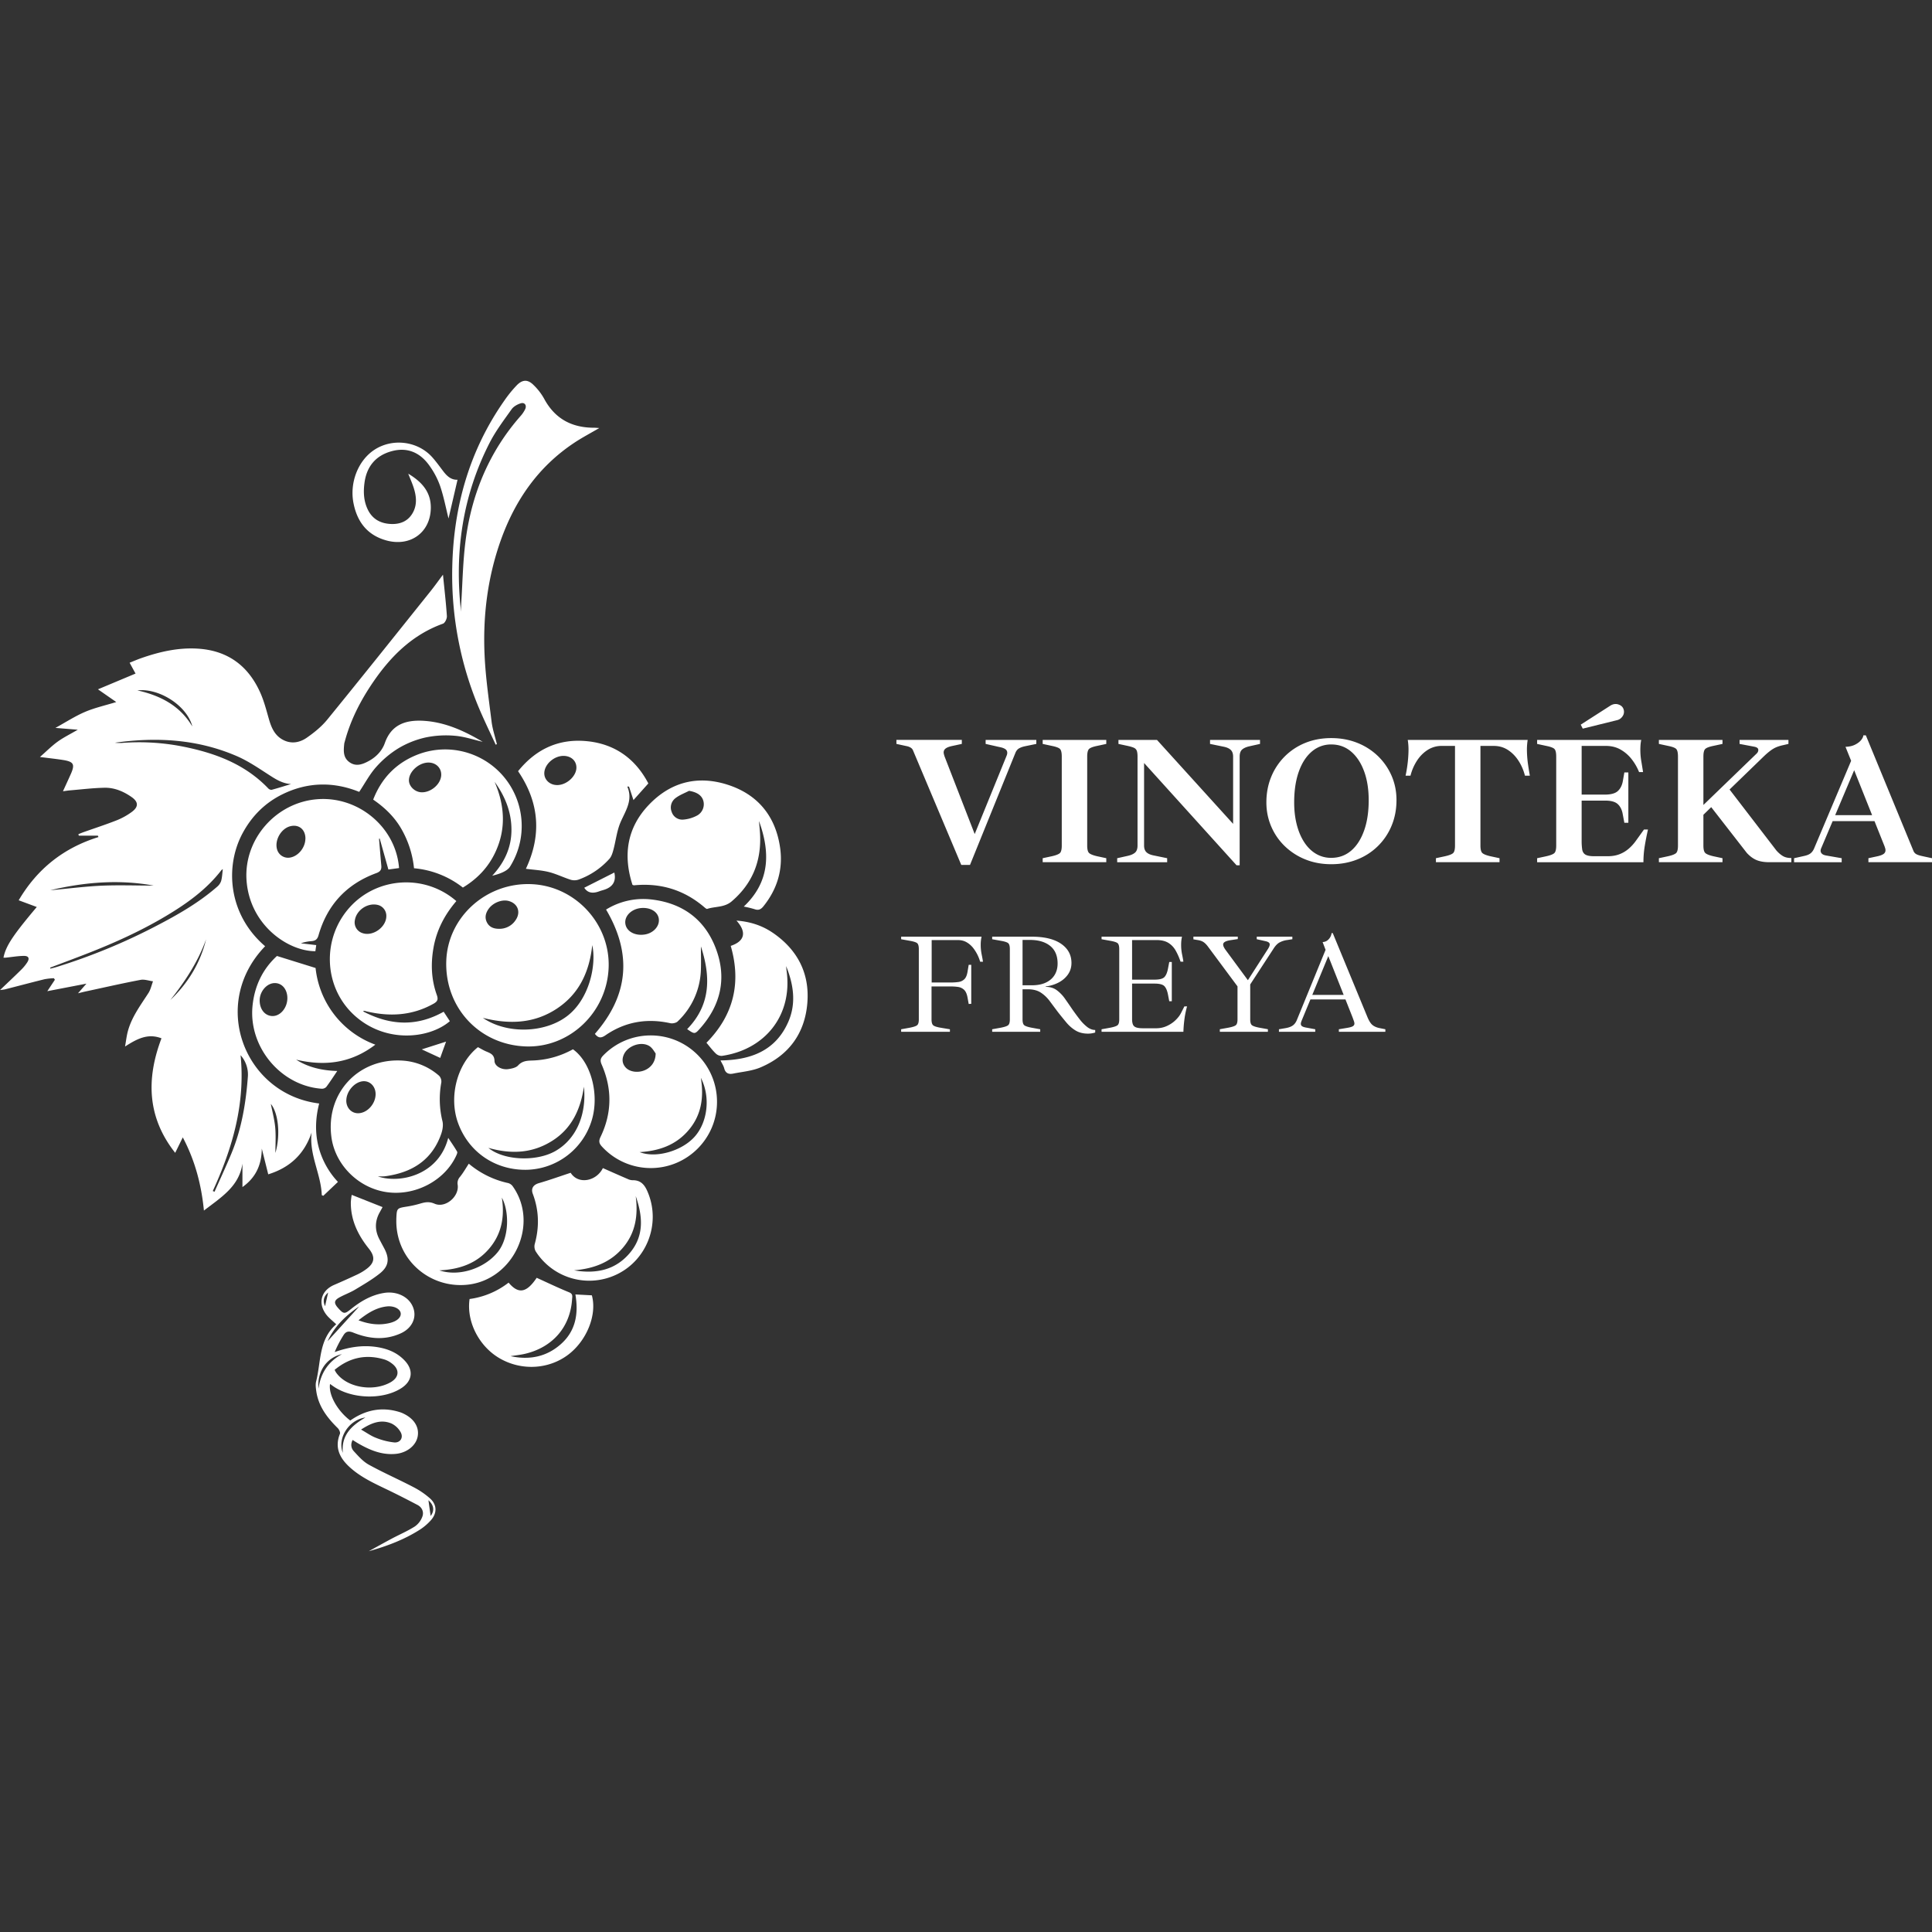 <svg xmlns="http://www.w3.org/2000/svg" viewBox="0 0 300 300"><rect x="0" y="0" width="300" height="300" fill="#333333" stroke="none"/><path d="m49.962 185.579.238.105 2.275-2.159a12.519 12.519 0 0 1-3.077-5.728c-.503-2.152-.383-4.311.162-6.448-11.569-1.412-17.083-15.421-8.391-24.418-5.739-4.909-6.292-12.391-3.478-17.589 1.425-2.637 3.464-4.672 6.15-5.997 3.964-1.955 8.018-1.968 11.937-.382.907-1.359 1.625-2.735 2.628-3.856a15.355 15.355 0 0 1 3.484-2.928 14.268 14.268 0 0 1 4.224-1.672 15.535 15.535 0 0 1 4.543-.254c1.456.118 2.882.612 4.298.936-2.87-1.699-5.892-3.1-9.325-3.271-2.67-.125-4.865.605-5.87 3.453-.427 1.212-1.33 2.155-2.472 2.786-.974.534-2.025.943-3.06.171-1-.743-.876-1.841-.767-2.908.012-.058.029-.115.049-.171.889-3.393 2.47-6.472 4.436-9.343 2.755-4.024 6.114-7.364 10.839-9.061.314-.113.634-.787.607-1.178-.142-2.132-.391-4.249-.607-6.43-.634.843-1.261 1.725-1.932 2.568-5.33 6.653-10.643 13.321-16.029 19.93-.892 1.094-2.044 2.026-3.213 2.835-1.092.754-2.404.989-3.678.307s-1.785-1.87-2.165-3.177c-.398-1.379-.752-2.788-1.33-4.093-1.861-4.202-5.054-6.595-9.721-6.884-3.053-.189-5.954.482-8.802 1.479-.591.207-1.167.46-1.788.705.374.691.692 1.267.92 1.685l-5.836 2.446 2.841 1.976c-1.739.536-3.377.896-4.889 1.547-1.512.651-2.908 1.559-4.556 2.468l3.471.283c-1.212.709-2.232 1.203-3.15 1.87s-1.725 1.485-2.726 2.363c1.33.173 2.49.293 3.635.474 1.619.267 1.823.68 1.149 2.194-.374.838-.762 1.672-1.21 2.655.5-.065.785-.114 1.072-.138 1.783-.147 3.566-.371 5.352-.407 1.53-.038 2.935.545 4.194 1.416 1.125.767 1.152 1.557.035 2.363a10.59 10.59 0 0 1-2.301 1.272c-1.688.665-3.426 1.229-5.141 1.836-.267.098-.542.211-.812.318.018.078.038.154.058.233h2.97l.082.22c-5.385 1.672-9.503 4.916-12.382 9.814l2.808 1.043c-3.733 4.427-4.809 6.063-5.172 7.867.118 0 .231.011.342 0 .932-.093 1.865-.258 2.799-.274.769-.013.954.376.545 1.012a6.731 6.731 0 0 1-.95 1.152c-1.03 1.021-2.094 2.015-3.271 3.14.391-.054.596-.064.791-.113 2.048-.523 4.091-1.067 6.143-1.574.472-.083.948-.134 1.427-.151.053.08.107.158.16.236l-1.179 1.777 6.074-1.169-1.309 1.497c.487-.118.796-.2 1.11-.269 2.868-.614 5.728-1.272 8.609-1.817.605-.114 1.285.142 1.93.225-.231.614-.365 1.283-.709 1.817-1.223 1.901-2.601 3.715-3.199 5.945-.189.698-.267 1.43-.434 2.363 1.866-1.192 3.529-2.092 5.658-1.272-2.39 6.303-2.221 12.278 2.13 17.783l1.178-2.403c1.899 3.593 2.886 7.331 3.282 11.364 2.668-2.055 5.461-3.733 5.981-7.281v3.635c2.112-1.498 2.981-3.506 3.006-5.977l1.001 3.998c3.384-1.045 5.618-3.166 6.735-6.497-.411 3.453 1.461 6.439 1.577 9.727ZM29.854 112.77l-.009.005c-1.894-3.159-4.847-4.751-8.514-5.572 3.46-.387 7.717 2.432 8.524 5.567Zm-10.895 2.592c-.372.021-.744.01-1.114-.033 6.481-.91 12.843-.549 18.919 2.077 1.761.761 3.384 1.87 5.005 2.919 1.061.683 2.075 1.341 3.424 1.423-1.001.303-2.001.622-3.011.894a.67.67 0 0 1-.52-.211c-3.64-3.804-8.302-5.521-13.311-6.514a34.853 34.853 0 0 0-9.392-.556Zm4.887 22.147-.009.005c-2.71 0-5.409-.1-8.086.015-2.657.124-5.303.476-7.953.707 5.301-1.26 10.641-1.701 16.048-.727Zm.427 6.263a92.83 92.83 0 0 1-15.528 6.394c-.294.093-.603.162-.909.242l-.058-.151c1.888-.716 3.78-1.418 5.648-2.148 4.245-1.65 8.393-3.517 12.313-5.852 3.244-1.932 6.299-4.104 8.638-7.137.066-.063.14-.117.22-.16-.075.622-.1 1.243-.256 1.828a2 2 0 0 1-.618.898c-2.848 2.488-6.112 4.353-9.45 6.086Zm2.179 11.509c2.288-2.891 4.302-5.941 5.554-9.436-.905 3.698-2.804 6.815-5.554 9.436Zm9.514 23.751c-.838 2.023-1.768 4.022-2.655 6.021l-.271-.111c3.073-6.688 5.071-13.58 4.316-21.095a4.528 4.528 0 0 1 1.138 3.271c-.303 4.087-.956 8.096-2.528 11.913Zm6.797 0c0-1.323.091-2.641-.027-3.946-.118-1.267-.458-2.513-.682-3.675 1.136 1.347 1.55 4.751.709 7.62Zm39.723-41.743c-6.999-.269-12.962 5.125-13.189 11.931-.242 7.231 5.123 13.005 12.327 13.267 6.824.249 12.638-5.289 12.885-12.273.24-6.801-5.214-12.664-12.024-12.925Zm-6.606 3.829c.672-.945 2.057-1.492 3.09-1.218 1.427.378 1.943 1.723 1.109 2.953a2.981 2.981 0 0 1-2.608 1.37c-.812-.002-1.516-.264-1.886-1.043-.349-.734-.16-1.425.296-2.063Zm12.183 16.658c-3.42 2.621-9.298 2.866-13.085.278 4.18 1.05 7.98.865 11.45-1.408 3.524-2.31 5.096-5.768 5.539-9.89.683 3.197-.509 8.431-3.904 11.021Z" fill="#fff"/><path d="M74.771 110.864c.705 1.603 1.472 3.182 2.199 4.771l.185-.084c-.273-1.154-.672-2.295-.818-3.468-.425-3.435-.931-6.877-1.09-10.33-.282-6.063.454-12.029 2.488-17.787 2.223-6.272 5.843-11.502 11.45-15.221 1.205-.8 2.493-1.474 3.873-2.281-.365-.022-.592-.047-.82-.047-3.478 0-6.101-1.412-7.766-4.543a9.134 9.134 0 0 0-1.614-2.081c-.892-.9-1.716-.881-2.608.027a18.942 18.942 0 0 0-1.89 2.319c-5.469 7.773-7.937 16.522-8.133 25.921a53.272 53.272 0 0 0 4.543 22.803Zm4.674-47.319c.307-.433.898-.763 1.423-.92.612-.182.956.318.682.909a4.588 4.588 0 0 1-.74 1.09c-4.778 5.445-7.478 11.857-8.464 18.95-.487 3.509-.52 7.081-.754 10.625-.015.26 0 .523 0 .785-1.04-9.187.214-17.974 4.433-26.221.943-1.843 2.215-3.522 3.42-5.218Zm18.768 73.853c.073.031.15.055.227.073 4.129-.402 7.786.703 10.944 3.415.129.109.329.282.438.245 1.252-.409 2.653-.191 3.797-1.169 3.1-2.652 4.52-5.99 4.42-10.019-.02-.816-.12-1.636-.182-2.452 1.77 4.863 1.725 9.425-2.363 13.281.56.103 1.114.237 1.659.4.614.22.983.065 1.399-.451 2.164-2.695 3.071-5.777 2.575-9.15-.723-4.92-3.537-8.293-8.287-9.765-4.649-1.441-8.803-.316-12.155 3.242-3.351 3.558-3.944 7.782-2.474 12.349Zm6.685-13.472c.62-.478 1.392-.763 2.099-1.127 1.165.194 1.919.652 2.192 1.467.291.9-.088 1.88-.909 2.35a5.42 5.42 0 0 1-2.119.645 1.73 1.73 0 0 1-1.861-1.189 1.817 1.817 0 0 1 .598-2.146Zm-55.54.17c-6.47.452-11.484 6.179-11.081 12.522.447 6.951 6.379 11.086 10.695 11.086.042-.307.087-.618.133-.949l-2.39-.282a6.644 6.644 0 0 1 1.65-.334c.589-.047.909-.258 1.09-.889 1.349-4.736 4.356-7.976 8.982-9.674.618-.225.825-.545.772-1.149-.125-1.392-.236-2.786-.353-4.18l.102-.047 1.35 4.818 1.657-.225c-.489-6.299-6.239-11.141-12.609-10.697Zm-1.937 6.16c-.024 1.359-1.092 2.681-2.363 2.904a1.777 1.777 0 0 1-2.01-1.183c-.476-1.439.565-3.32 2.041-3.684 1.336-.331 2.355.523 2.339 1.957l-.007.005Z" fill="#fff"/><path d="M70.862 139.922c-4.845-4.22-12.242-3.782-16.516.921-4.369 4.809-4.116 12.253.489 16.635 4.82 4.591 11.766 3.877 15.017 1.09-.316-.485-.636-.972-.961-1.467-4.182 2.35-8.304 2.155-12.531-.065.068-.032.139-.057.213-.075.113.024.224.058.336.085 3.617.852 7.102.671 10.421-1.194.669-.374.725-.718.487-1.383-.836-2.35-.941-4.761-.518-7.215.474-2.766 1.701-5.167 3.564-7.333Zm-14.561 4.976a1.74 1.74 0 0 1-1.199-1.999c.245-1.581 1.979-2.75 3.542-2.386a1.736 1.736 0 0 1 1.345 1.73c.005 1.708-2.072 3.204-3.687 2.655Zm20.126-8.912q2.214-.534 2.759-1.397a11.886 11.886 0 0 0 .905-10.91c-2.531-6.058-9.493-8.917-15.551-6.386-3.16 1.325-5.332 3.631-6.592 6.87 1.812 1.243 3.319 2.701 4.389 4.573a15.327 15.327 0 0 1 1.95 6.085 14.35 14.35 0 0 1 7.589 3.001c2.268-1.369 3.998-3.197 5.089-5.594 1.663-3.631 1.374-7.237-.165-10.833 1.583 2.188 2.584 4.573 2.617 7.31.04 2.801-1.029 5.163-2.99 7.284Zm-10.983-12.96c-1.036-.035-1.966-.938-1.945-1.89.029-1.369 1.588-2.75 3.073-2.726 1.139.018 1.975.849 1.941 1.934-.044 1.396-1.574 2.733-3.07 2.682Zm16.451 58.615a10.828 10.828 0 0 0 9.996-7.7c1.21-4.007-.122-9.018-2.926-11.008a13.829 13.829 0 0 1-6.034 1.732c-.898.044-1.75-.024-2.477.771-.325.362-.981.496-1.527.574-.998.149-2.117-.44-2.139-1.261-.025-.98-.605-1.192-1.283-1.476-.431-.18-.832-.429-1.292-.671-3.237 2.59-4.562 7.695-3.088 11.769 1.65 4.567 5.85 7.404 10.77 7.27Zm3.873-4.506c3.055-1.937 4.393-4.941 4.907-8.395.433 4.351-1.198 8.153-4.456 10.005-2.93 1.661-7.976 1.481-10.381-.503 3.607 1.021 6.875.83 9.93-1.107Zm-25.769 7.973c4.4.66 9.027-1.741 10.833-5.634.093-.202.233-.505.151-.647-.405-.705-.876-1.37-1.383-2.139-1.485 5.836-7.575 7.139-10.935 5.981.327 0 .649.018.976-.005.322-.032.641-.081.958-.145 3.818-.691 6.595-2.688 7.908-6.435.214-.611.345-1.356.202-1.965a14.245 14.245 0 0 1-.182-6.03c.046-.38-.079-.76-.34-1.04a9.476 9.476 0 0 0-5.763-2.363c-6.819-.389-11.858 5.081-10.966 11.853.56 4.294 4.142 7.909 8.542 8.569Zm-6.222-14.248c.025-1.487 1.39-2.964 2.73-2.97 1.056-.002 1.854.914 1.817 2.079-.047 1.532-1.388 2.928-2.773 2.895-1.034-.025-1.799-.889-1.779-2.008l.005.004Z" fill="#fff"/><path d="M80.445 119.749c3.324 4.872 3.673 9.939 1.214 15.157 1.259.167 2.423.214 3.578.505s2.246.836 3.389 1.2c.408.118.843.105 1.243-.036a11.778 11.778 0 0 0 4.771-3.231c.318-.362.476-.9.607-1.385.387-1.441.54-2.977 1.129-4.325.772-1.768 1.937-3.379 1.029-5.499l.267.011c.222.667.442 1.336.691 2.09l2.31-2.584c-1.928-3.702-5.043-6.081-9.403-6.548-4.434-.476-8.031 1.179-10.824 4.647Zm6.057 2.154c-1.112 0-1.985-.807-1.985-1.817 0-1.363 1.459-2.699 2.966-2.713 1.156 0 1.985.711 2.021 1.752.049 1.359-1.505 2.795-3.002 2.779ZM64.187 230.912c-2.288-1.194-4.663-2.23-6.921-3.477-.894-.492-1.623-1.329-2.33-2.097-.414-.449-.523-1.081-.182-1.739.296.182.54.342.791.489 1.828 1.065 3.724 1.877 5.916 1.67 1.725-.167 3.146-1.287 3.399-2.726.253-1.439-.554-2.732-2.21-3.529a4.333 4.333 0 0 0-.571-.229c-2.782-.876-5.327-.351-7.689 1.305-1.995-1.494-3.419-4.038-3.139-5.674l.434.307c2.866 2.037 7.758 2.194 10.632.342 1.701-1.096 1.934-2.752.567-4.236-1.21-1.319-2.79-1.926-4.514-2.17-2.165-.305-4.256.04-6.399.8a17.29 17.29 0 0 1 1.35-2.593c.369-.609.794-.725 1.536-.427 2.417.972 4.894 1.234 7.362.118 1.983-.896 2.692-2.853 1.672-4.556-.782-1.309-2.501-2.005-4.235-1.726-1.977.314-3.638 1.281-5.167 2.515-.972.785-1.134.782-1.979-.16-.709-.794-.654-1.21.28-1.703.771-.413 1.61-.718 2.363-1.17 1.298-.783 2.63-1.552 3.816-2.497 1.418-1.127 1.543-2.314.691-3.911-.249-.467-.5-.932-.745-1.401-.734-1.412-.727-2.813.056-4.205.156-.278.307-.56.434-.794l-4.789-1.901a9.787 9.787 0 0 0-.138 1.107c-.045 2.788 1.099 5.123 2.793 7.24 1.029 1.285.92 2.228-.414 3.2a8.25 8.25 0 0 1-1.359.81 121.04 121.04 0 0 1-3.602 1.619c-2.025.874-2.582 2.826-1.25 4.594.4.531.954.943 1.561 1.53-2.739 2.372-2.341 5.81-3.117 8.858-.12.463-.051.998.016 1.487.329 2.368 1.683 4.145 3.329 5.763.218.209.44.68.347.909-.807 2.023-.113 3.608 1.341 5 1.71 1.634 3.82 2.606 5.916 3.611 1.614.774 3.206 1.59 4.791 2.423.714.374 1.012 1.092.76 1.797a3.201 3.201 0 0 1-1.169 1.539c-1.132.722-2.375 1.249-3.577 1.888-1.201.64-2.39 1.307-3.582 1.961 2.797-.778 5.481-1.785 7.917-3.335a8.38 8.38 0 0 0 1.734-1.481c.969-1.09.956-2.393-.122-3.368a12.591 12.591 0 0 0-2.604-1.776Zm-13.711-28.09c-.382-.796-.227-1.512.476-2.117-.154.687-.325 1.452-.476 2.117Zm9.265 8.293c.361.122.701.301 1.007.529 1.365.961 1.287 2.239-.167 3.033-2.741 1.494-6.797.745-8.396-1.554-.067-.095-.114-.204-.227-.411 2.359-1.954 4.932-2.472 7.784-1.597Zm.313-8.253c1.101-.125 2.079.365 2.168 1.054.082.636-.56 1.236-1.681 1.512-1.613.398-3.188.22-4.871-.414 1.384-1.099 2.721-1.962 4.384-2.152Zm-4.282.007-4.902 5.391c1.01-2.217 2.798-3.995 4.902-5.391Zm-2.708 7.412v.009c-2.077 1.145-3.269 2.895-3.609 5.338-.242-2.633 1.234-4.801 3.609-5.347Zm7.715 10.755a3.244 3.244 0 0 1 1.421 1.332c.485.838-.02 1.688-.987 1.612a10.63 10.63 0 0 1-2.861-.727c-.756-.289-1.43-.785-2.287-1.271 1.575-1.019 3.061-1.634 4.713-.946Zm-7.548 4.562c-.887-2.261.914-5.123 3.493-5.487v.009c-2.165 1.265-3.742 2.753-3.493 5.478Zm13.638 9.801c-.102-.727-.229-1.627-.342-2.441.861.754.963 1.645.342 2.441Zm26.828-71.534c-.453.451-.549.8-.271 1.434 1.645 3.758 1.612 7.533-.173 11.235-.32.66-.225 1.029.225 1.514a10.287 10.287 0 0 0 7.557 3.328c5.68.01 10.293-4.587 10.302-10.267a10.295 10.295 0 0 0-3.085-7.383c-4.058-3.982-10.575-3.919-14.557.139Zm3.439 1.877c-.527-.592-.574-1.272-.273-1.972.594-1.378 2.695-2.13 3.967-1.341.487.3.783.907.978 1.143 0 1.33-.751 2.259-1.803 2.655-1.052.396-2.263.198-2.87-.485Zm10.681 10.815c-1.999 2.19-5.976 3.335-8.5 2.341 3.09-.18 5.692-1.129 7.644-3.449 1.952-2.321 2.357-5.045 1.868-8.086 1.532 2.982 1.058 6.93-1.012 9.194Z" fill="#fff"/><path d="M106.701 159.804c1.18.811 1.189.822 2.095-.209 3.159-3.609 4.053-7.749 2.394-12.217-1.694-4.583-5.187-7.155-10.054-7.709a10.967 10.967 0 0 0-7.026 1.568c4.08 6.91 3.488 13.321-1.736 19.299.485.62.909.729 1.627.233 3.062-2.114 6.443-2.69 10.077-1.887.354.076.901-.033 1.149-.273a11.516 11.516 0 0 0 3.609-8.064c.042-1.209 0-2.421 0-3.591 1.51 4.616 1.59 9.032-2.135 12.849Zm-6.574-14.697c-1.579.253-2.939-.527-3.033-1.779-.095-1.252 1.185-2.343 2.761-2.343 1.365-.004 2.366.72 2.453 1.774.098 1.098-.872 2.141-2.181 2.348Zm-1.921 38.158a1.884 1.884 0 0 1-.76-.202c-1.287-.551-2.559-1.118-3.831-1.681-1.005 2.045-3.827 2.61-5.003.727-1.716.565-3.308 1.138-4.931 1.608-.856.249-1.267.818-.949 1.661.967 2.562 1.032 5.15.305 7.784-.097.381-.049.784.136 1.13a9.854 9.854 0 0 0 12.776 3.511c4.504-2.27 6.566-7.684 4.749-12.398-.454-1.176-1.005-2.175-2.493-2.141Zm-.269 11.128c-2.266 2.822-5.358 3.457-8.798 2.862 2.95-.253 5.576-1.159 7.575-3.497 1.999-2.337 2.384-5.089 1.999-8.037 1.041 3.002 1.363 6.005-.776 8.671Zm-18.272-10.119a1.368 1.368 0 0 0-.716-.558 14.108 14.108 0 0 1-6.154-3.019c-.485.745-.878 1.439-1.372 2.048a1.454 1.454 0 0 0-.353 1.25c.251 1.817-1.925 3.646-3.584 2.919-.876-.385-1.53-.231-2.308 0-.647.188-1.306.335-1.972.44-1.588.258-1.59.24-1.665 1.894v.182c-.111 6.161 5.209 10.717 11.117 10.05 7.088-.8 11.086-9.358 7.006-15.206Zm-11.444 12.987c3.177-.147 5.774-1.089 7.718-3.353s2.452-4.945 1.986-7.942c1.172 2.135 1.17 6.201-.618 8.436-2.025 2.522-5.967 3.898-9.087 2.859Z" fill="#fff"/><path d="M120.004 144.847c-1.665-1.141-3.529-1.739-5.645-1.896 1.581 1.745 1.345 3.177-.892 3.926 1.663 5.738.449 10.77-3.769 15.041.493.582.931 1.176 1.454 1.677.251.242.589.373.938.363 6.581-.945 11.006-6.168 10.056-13.182-.035-.251-.051-.505-.076-.758 1.149 2.837 1.592 5.752.351 8.62-1.97 4.542-5.87 5.97-10.541 6.026.231.478.474.829.572 1.216.194.769.696.969 1.379.831 1.43-.291 2.944-.403 4.262-.965 4.378-1.857 6.884-5.27 7.27-9.996.378-4.613-1.53-8.282-5.358-10.904Zm-70.077 24.21a.955.955 0 0 0 .727-.265c.594-.787 1.125-1.619 1.716-2.49-2.279-.069-4.436-.52-6.388-1.761 4.402 1.043 8.496.58 12.302-2.328h-.002a14.265 14.265 0 0 1-9.28-11.904l-5.997-1.865c-2.19 2.005-3.473 4.609-3.791 7.726-.651 6.368 4.353 12.418 10.713 12.887Zm-7.242-16.404c1.134 0 1.95 1.007 1.937 2.363-.013 1.479-1.078 2.757-2.29 2.755-1.158-.007-2.01-1.007-2.01-2.426s1.136-2.706 2.363-2.692Zm46.663 48.348c.511 3.004.042 5.685-2.274 7.729-2.246 1.985-4.92 2.479-7.797 1.852.749-.12 1.508-.194 2.246-.363 4.314-1.014 7.037-4.182 7.31-8.482.025-.407.164-.814-.456-1.067-1.692-.689-3.34-1.485-5.041-2.254-1.556 2.319-2.813 2.593-4.362.749a12.569 12.569 0 0 1-6.057 2.544c-.511 3.493 1.445 7.328 4.645 9.196 3.393 1.981 7.657 1.75 10.706-.578 2.864-2.192 4.464-6.183 3.635-9.19l-2.555-.136ZM59.997 83.919c3.713 1.021 6.81-1.219 6.897-4.963.058-2.495-1.323-4.096-3.504-5.403.327.834.616 1.474.831 2.135.407 1.256.576 2.544-.038 3.775-.691 1.383-1.907 1.948-3.408 1.903-1.656-.051-2.959-.742-3.686-2.281-.612-1.289-.682-2.662-.5-4.055.325-2.601 1.763-4.294 4.209-4.963 2.326-.643 4.364.084 5.901 2.264a12.532 12.532 0 0 1 1.659 3.18c.562 1.67.892 3.417 1.289 5 .438-1.879.912-3.92 1.398-6.014-1.03.04-1.672-.612-2.226-1.336-.554-.723-1.083-1.47-1.687-2.148-2.239-2.519-6.159-3.019-8.985-1.176-2.572 1.676-3.907 5.189-3.239 8.376.593 2.901 2.19 4.907 5.089 5.705Zm33.066 54.48c.291-.109.609-.18.909-.291q1.847-.68 1.427-2.59c-.009-.042-.073-.071-.022-.024l-4.654 2.352c.562.878 1.398.903 2.341.552Zm-23.797 23.343-3.775 1.205 2.866 1.325c.294-.834.587-1.637.909-2.53Zm72.113-45.664a.899.899 0 0 1 .41.481l7.478 17.747h1.354l7.054-17.409c.132-.32.32-.55.565-.692.244-.141.545-.248.902-.325l1.778-.366v-.622h-7.872v.622l2.116.479c.414.075.724.184.932.325.207.141.31.334.31.579 0 .075-.009.15-.028.225a1.829 1.829 0 0 1-.084.254l-4.943 12.136-4.679-12.051a4.839 4.839 0 0 1-.099-.34 1.208 1.208 0 0 1-.042-.282c0-.263.113-.475.338-.635.226-.159.574-.286 1.044-.38l1.439-.311v-.622h-10.158v.622l1.552.338c.226.038.437.113.635.225Zm30.404 17.184-1.439-.309c-.64-.15-1.053-.32-1.242-.508s-.282-.574-.282-1.157V117.49c0-.602.093-.997.282-1.185s.602-.348 1.242-.479l1.439-.311v-.622h-9.876v.622l1.439.311c.658.132 1.077.291 1.255.479.179.188.269.583.269 1.185v13.798c0 .583-.09.969-.269 1.157-.178.188-.597.358-1.255.508l-1.439.309v.622h9.876v-.622Zm9.453 0-2.061-.423c-.507-.093-.889-.259-1.143-.494-.253-.234-.38-.586-.38-1.058v-12.81l14.363 15.886h.479V117.49c0-.508.127-.874.381-1.101.254-.225.635-.395 1.143-.508l1.636-.366v-.622h-7.76v.622l2.06.423c.508.095.889.259 1.143.494.254.236.381.588.381 1.058v10.441l-11.823-13.037h-5.982v.622l1.439.311c.432.093.757.193.974.295a.818.818 0 0 1 .437.465c.075.208.113.508.113.903v13.798c0 .508-.127.876-.381 1.101-.254.227-.635.395-1.143.508l-1.636.366v.622h7.76v-.622Zm32.76-15.83a9.746 9.746 0 0 0-3.217-2.074c-1.242-.498-2.596-.747-4.063-.747s-2.812.25-4.035.747a9.565 9.565 0 0 0-3.188 2.103 9.603 9.603 0 0 0-2.103 3.173c-.498 1.214-.747 2.535-.747 3.965 0 1.317.249 2.558.747 3.725s1.199 2.186 2.103 3.062a9.899 9.899 0 0 0 3.188 2.059c1.223.499 2.568.749 4.035.749s2.821-.25 4.063-.749a9.483 9.483 0 0 0 5.319-5.262c.498-1.205.748-2.521.748-3.951 0-1.335-.25-2.581-.748-3.738s-1.199-2.177-2.102-3.062Zm-2.187 11.555c-.48 1.346-1.153 2.385-2.018 3.118-.866.733-1.891 1.101-3.076 1.101a4.556 4.556 0 0 1-2.356-.622c-.706-.413-1.312-1.006-1.82-1.777-.507-.772-.899-1.684-1.171-2.737s-.409-2.211-.409-3.47c0-1.843.24-3.438.72-4.782.479-1.346 1.152-2.385 2.018-3.118a4.529 4.529 0 0 1 3.019-1.101c1.185 0 2.21.367 3.076 1.101.865.733 1.538 1.75 2.018 3.048.48 1.297.72 2.803.72 4.515 0 1.805-.24 3.382-.72 4.726Zm25.296-12.245a9.54 9.54 0 0 1 .113-1.849h-18.623a9.62 9.62 0 0 1 .113 1.849c-.018.667-.07 1.326-.155 1.975a20.294 20.294 0 0 1-.296 1.734h.762c.207-.827.536-1.594.987-2.299s1.007-1.269 1.665-1.693a3.985 3.985 0 0 1 2.201-.634h2.06v15.462c0 .583-.09.969-.269 1.157-.178.188-.597.358-1.255.508l-1.439.309v.622h9.876v-.622l-1.439-.309c-.64-.15-1.053-.32-1.242-.508s-.282-.574-.282-1.157v-15.462h2.06c.827 0 1.566.211 2.215.634.648.424 1.199.987 1.65 1.693s.781 1.473.987 2.299h.762c-.095-.507-.188-1.085-.282-1.734s-.151-1.307-.169-1.975Zm16.958 13.755a6.898 6.898 0 0 1-1.185 1.312c-.433.367-.913.649-1.44.847s-1.128.297-1.806.297h-2.088c-.64 0-1.096-.086-1.369-.254-.272-.17-.437-.438-.494-.804a9.179 9.179 0 0 1-.084-1.369v-6.208h3.668c.903 0 1.552.182 1.947.55.395.367.648.88.762 1.539l.254 1.353h.621v-7.815h-.621l-.226 1.297c-.113.678-.372 1.205-.776 1.581-.405.377-1.077.563-2.018.563h-3.611v-7.561h3.753c.846 0 1.598.182 2.257.55a5.827 5.827 0 0 1 1.721 1.467 8.067 8.067 0 0 1 1.186 2.047h.621c-.095-.602-.188-1.18-.282-1.736a10.41 10.41 0 0 1-.113-2.483c.018-.254.056-.513.113-.776h-16.168v.622l1.439.311c.658.132 1.077.291 1.255.479.179.188.269.583.269 1.185v13.798c0 .583-.09.969-.269 1.157-.178.188-.597.358-1.255.508l-1.439.309v.622h16.507c0-.865.071-1.721.212-2.567s.305-1.684.494-2.512h-.621l-1.213 1.693Zm-3.048-18.651c.282-.057.513-.17.692-.34a1.52 1.52 0 0 0 .38-.536 1.205 1.205 0 0 0 0-.888c-.113-.311-.348-.531-.705-.664-.471-.187-.951-.112-1.439.227l-4.487 2.878.311.62 5.248-1.297Zm24.832 20.231-7.28-9.481 5.304-5.135a11.06 11.06 0 0 1 1.087-.932c.31-.225.615-.4.917-.522.301-.121.63-.22.987-.295l.847-.197v-.622h-7.59v.622l2.229.423c.432.075.658.231.677.465.018.236-.076.447-.282.635l-8.239 7.957v-7.506c0-.602.093-.997.282-1.185s.602-.348 1.242-.479l1.439-.311v-.622h-9.876v.622l1.439.311c.658.132 1.077.291 1.255.479.179.188.269.583.269 1.185v13.798c0 .583-.09.969-.269 1.157-.178.188-.597.358-1.255.508l-1.439.309v.622h9.876v-.622l-1.439-.309c-.64-.15-1.053-.32-1.242-.508s-.282-.574-.282-1.157v-4.769l1.213-1.185 5.53 7.111c.489.527.997.899 1.524 1.114.526.216 1.185.325 1.975.325h3.415v-.649c-.508 0-.932-.093-1.27-.282s-.687-.481-1.044-.876Zm22.714.875c-.452-.095-.781-.197-.987-.311a1 1 0 0 1-.452-.508l-7.393-17.946h-.395c0 .188-.104.419-.311.692-.207.272-.517.517-.932.733-.413.217-.922.335-1.523.354l.875 2.172-5.757 13.629c-.132.3-.305.54-.522.72-.216.179-.531.315-.945.409l-1.636.366v.622h7.393v-.622l-2.427-.423c-.301-.057-.517-.15-.648-.282a.623.623 0 0 1-.183-.593c.009-.057.023-.113.042-.17l1.813-4.289h6.498l1.566 3.922c.038.113.07.217.099.311a.989.989 0 0 1 .042.282.675.675 0 0 1-.296.579c-.197.142-.504.259-.917.354l-1.439.309v.622h9.876v-.622l-1.439-.309Zm-13.595-6.377 2.949-6.976 2.784 6.976h-5.733Zm-132.681 20.103a5.76 5.76 0 0 1 .132-1.229H139.93v.395l1.339.242c.599.103.984.227 1.152.372.168.147.253.455.253.922v10.907c0 .455-.084.755-.253.9-.168.147-.553.279-1.152.395l-1.339.242v.395h7.572v-.395l-1.449-.242c-.6-.101-.984-.23-1.152-.384-.168-.153-.253-.456-.253-.911v-5.113h2.941c.425 0 .816.026 1.174.077.359.052.67.197.933.439s.446.655.549 1.24l.175.966.395-.023v-6.056h-.395l-.175 1.032c-.088.569-.256.972-.505 1.206s-.552.377-.911.429a8.71 8.71 0 0 1-1.218.077h-2.941v-6.584h4.104c.497 0 .94.113 1.327.34.388.227.721.516.999.866a6.321 6.321 0 0 1 1.097 2.151h.439c-.044-.306-.113-.69-.208-1.151a7.384 7.384 0 0 1-.143-1.503Zm15.363 11.598c-.38-.49-.761-1.006-1.141-1.546a88.921 88.921 0 0 0-1.152-1.669 5.697 5.697 0 0 0-1.262-1.306c-.468-.343-1.039-.516-1.712-.516v-.066c.716-.087 1.379-.288 1.986-.603s1.094-.732 1.46-1.251.549-1.116.549-1.79c0-1.243-.534-2.234-1.602-2.973-1.069-.739-2.589-1.108-4.565-1.108h-6.145v.395l1.339.242c.599.103.984.227 1.152.372.168.147.253.455.253.922v10.907c0 .455-.084.755-.253.9-.168.147-.553.279-1.152.395l-1.339.242v.395h7.461v-.395l-1.339-.242c-.6-.116-.984-.248-1.152-.395-.168-.145-.253-.445-.253-.9v-4.674h.791c.834 0 1.514.171 2.041.516.527.343.991.787 1.394 1.327.402.542.823 1.105 1.261 1.69.439.556.874 1.095 1.306 1.614s.915.94 1.449 1.261c.534.321 1.174.482 1.92.482.396 0 .768-.058 1.12-.175v-.395c-.425 0-.838-.155-1.24-.461a6.492 6.492 0 0 1-1.174-1.197Zm-7.44-5.279h-1.427v-7.044h1.141c1.331 0 2.381.311 3.15.932.768.622 1.152 1.532 1.152 2.733 0 .687-.158 1.283-.472 1.788-.315.505-.768.897-1.361 1.174-.592.279-1.32.416-2.184.416Zm23.131 4.391c-.175.337-.45.684-.823 1.043s-.816.654-1.328.888-1.068.352-1.668.352h-2.019c-.468 0-.827-.044-1.075-.132-.25-.089-.417-.239-.505-.45-.088-.213-.132-.494-.132-.845v-5.51h3.49c.761 0 1.269.132 1.526.395.256.265.442.703.56 1.318l.197 1.03h.395v-6.101h-.395l-.197 1.032c-.117.614-.304 1.053-.56 1.317-.256.263-.765.395-1.526.395h-3.49v-6.145h3.819c.746 0 1.353.147 1.822.439.468.292.845.69 1.13 1.196.286.505.538 1.079.758 1.722h.439c-.044-.306-.113-.69-.208-1.151a7.384 7.384 0 0 1-.143-1.503 5.76 5.76 0 0 1 .132-1.229h-12.487v.395l1.339.242c.599.103.984.227 1.152.372.168.147.253.455.253.922v10.907c0 .455-.084.755-.253.9-.168.147-.553.279-1.152.395l-1.339.242v.395h12.707a19.23 19.23 0 0 1 .154-1.898c.087-.695.227-1.379.416-2.051h-.416l-.571 1.119Zm16.504-11.413.834-.132v-.395h-5.531v.395l1.383.308c.38.087.589.227.625.416.036.19-.047.447-.253.768l-3.13 4.871-3.476-4.718c-.337-.468-.439-.811-.308-1.032.132-.219.491-.372 1.075-.461l1.141-.175v-.374h-6.891v.416l.659.11c.38.058.684.164.91.318.227.153.45.377.67.669l4.609 6.208v5.116c0 .455-.084.755-.253.9-.168.147-.552.279-1.152.395l-1.339.242v.395h7.462v-.395l-1.339-.242c-.6-.116-.984-.248-1.153-.395-.168-.145-.252-.445-.252-.9v-5.417l3.621-5.556c.293-.467.611-.793.955-.977a3.42 3.42 0 0 1 1.13-.361Zm13.289 13.201c-.286-.227-.56-.661-.824-1.306l-5.355-12.971h-.197c0 .147-.051.326-.153.539a1.68 1.68 0 0 1-.461.569c-.205.168-.462.26-.768.276l.461 1.206-4.455 10.886c-.147.366-.351.648-.615.845s-.644.34-1.141.427l-1.032.176v.395h5.64v-.395l-1.427-.263c-.263-.044-.465-.11-.603-.197a.435.435 0 0 1-.208-.395c0-.073.014-.158.044-.253.029-.095.066-.194.109-.297l1.332-3.226h5.443l1.104 2.788c.073.205.139.387.198.548.058.161.087.3.087.418 0 .175-.087.314-.263.416-.175.103-.498.19-.965.263l-1.186.197v.395h7.22v-.395l-.878-.176c-.453-.087-.823-.245-1.108-.472Zm-9.362-4.686 2.488-6.026 2.387 6.026h-4.874Z" fill="#fff"/></svg>